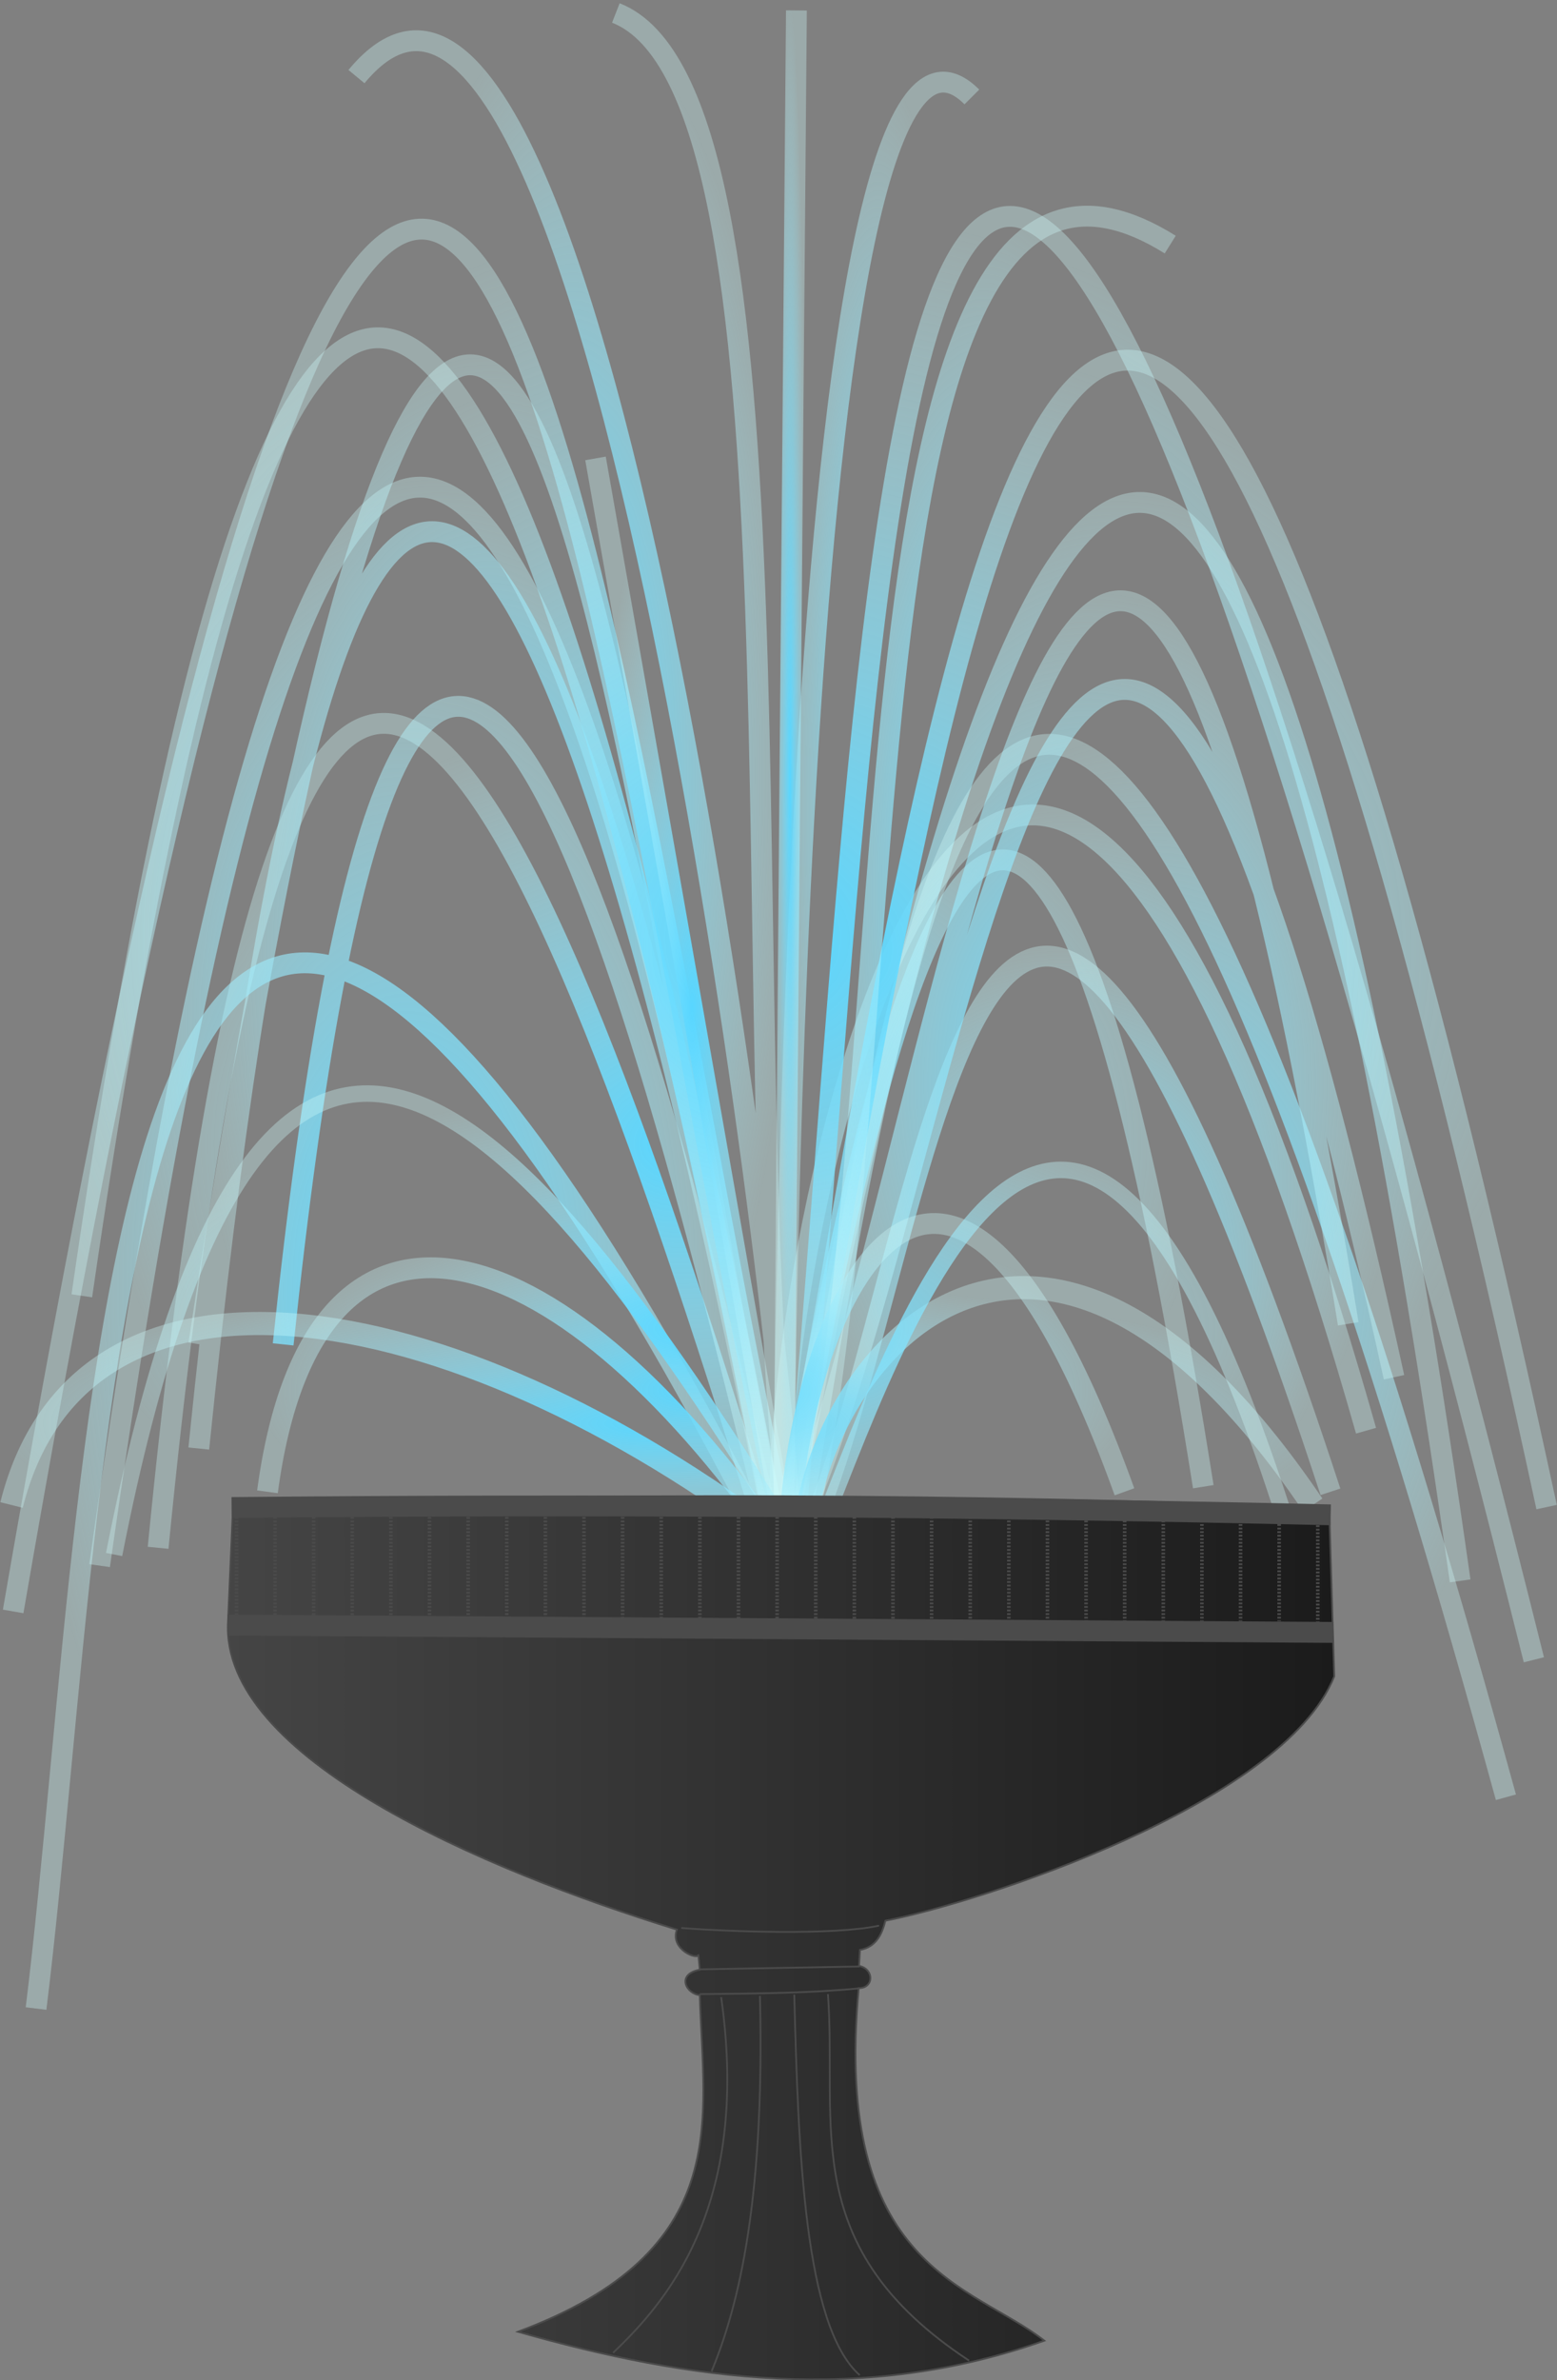 <?xml version="1.0" encoding="UTF-8"?>
<svg version="1.1" viewBox="0 0 874.66 1335.9" xmlns="http://www.w3.org/2000/svg" xmlns:xlink="http://www.w3.org/1999/xlink">
<rect x="0" y="0" width="874.66" height="1335.9" fill="#808080" stroke="none"/>
<defs>
<linearGradient id="a">
<stop stop-color="#58d6ff" offset="0"/>
<stop stop-color="#cef9f9" stop-opacity=".344" offset="1"/>
</linearGradient>
<linearGradient id="u" x1="-449.48" x2="174.07" y1="1058.4" y2="1058.4" gradientUnits="userSpaceOnUse">
<stop stop-color="#454545" offset="0"/>
<stop stop-color="#1b1b1b" offset="1"/>
</linearGradient>
<radialGradient id="t" cx="-185" cy="751.35" r="246.56" gradientTransform="matrix(1 0 0 .404 0 447.48)" gradientUnits="userSpaceOnUse" xlink:href="#a"/>
<radialGradient id="s" cx="-132.14" cy="408.08" r="9.421" gradientTransform="matrix(1 0 0 46.413 0 -18532)" gradientUnits="userSpaceOnUse" xlink:href="#a"/>
<radialGradient id="r" cx="-254.16" cy="403.08" r="127.4" gradientTransform="matrix(1 0 0 3.382 0 -960.03)" gradientUnits="userSpaceOnUse" xlink:href="#a"/>
<radialGradient id="q" cx="-82.857" cy="426.05" r="58.707" gradientTransform="matrix(1 0 0 7.069 0 -2585.8)" gradientUnits="userSpaceOnUse" xlink:href="#a"/>
<radialGradient id="p" cx="-187.14" cy="535.93" r="60.136" gradientTransform="matrix(1 0 0 5.217 0 -2259.8)" gradientUnits="userSpaceOnUse" xlink:href="#a"/>
<radialGradient id="o" cx="-23.571" cy="471.52" r="110.85" gradientTransform="matrix(1 0 0 3.475 0 -1167.3)" gradientUnits="userSpaceOnUse" xlink:href="#a"/>
<radialGradient id="n" cx="-141.43" cy="497.3" r="432.99" gradientTransform="matrix(1 0 0 .949 0 25.354)" gradientUnits="userSpaceOnUse" xlink:href="#a"/>
<radialGradient id="m" cx="-118.57" cy="502.8" r="417.28" gradientTransform="matrix(1 0 0 .835 0 83.152)" gradientUnits="userSpaceOnUse" xlink:href="#a"/>
<radialGradient id="l" cx="35" cy="578.03" r="177.99" gradientTransform="matrix(1 0 0 1.55 0 -317.94)" gradientUnits="userSpaceOnUse" xlink:href="#a"/>
<radialGradient id="k" cx="-347.14" cy="695.8" r="214.42" gradientTransform="matrix(1 0 0 1.903 0 -628.58)" gradientUnits="userSpaceOnUse" xlink:href="#a"/>
<radialGradient id="j" cx="70" cy="684.03" r="205.85" gradientTransform="matrix(1 0 0 1.464 0 -317.27)" gradientUnits="userSpaceOnUse" xlink:href="#a"/>
<radialGradient id="i" cx="26.676" cy="637.42" r="170.6" gradientTransform="matrix(1 0 0 1.261 0 -166.19)" gradientUnits="userSpaceOnUse" xlink:href="#a"/>
<radialGradient id="h" cx="-300.71" cy="511.09" r="169.42" gradientTransform="matrix(1 0 0 2.015 0 -518.83)" gradientUnits="userSpaceOnUse" xlink:href="#a"/>
<radialGradient id="g" cx="20.714" cy="678.46" r="156.56" gradientTransform="matrix(1 0 0 1.13 0 -88.099)" gradientUnits="userSpaceOnUse" xlink:href="#a"/>
<radialGradient id="f" cx="-193.57" cy="612.43" r="299.42" gradientTransform="matrix(1 0 0 .807 0 118.49)" gradientUnits="userSpaceOnUse" xlink:href="#a"/>
<radialGradient id="e" cx="52.857" cy="555.43" r="197.28" gradientTransform="matrix(1 0 0 1.564 0 -313.12)" gradientUnits="userSpaceOnUse" xlink:href="#a"/>
<radialGradient id="d" cx="-328.57" cy="546.86" r="197.28" gradientTransform="matrix(1 0 0 1.564 0 -308.29)" gradientUnits="userSpaceOnUse" xlink:href="#a"/>
<radialGradient id="c" cx="-185" cy="751.35" r="246.56" gradientTransform="matrix(1.518 0 0 .328 76.929 523.34)" gradientUnits="userSpaceOnUse" xlink:href="#a"/>
<radialGradient id="b" cx="-193.57" cy="612.43" r="299.42" gradientTransform="matrix(1.121 0 0 .451 34.128 440.14)" gradientUnits="userSpaceOnUse" xlink:href="#a"/>
</defs>
<g transform="translate(575.96 29.202)">
<path d="m-137.14 848.08c-127.62-704.68-255.24-900.26-382.86 1.43" fill="none" stroke="url(#d)" stroke-width="11.7"/>
<path d="m-138.57 856.65c127.62-704.68 255.24-900.26 382.86 1.43" fill="none" stroke="url(#e)" stroke-width="11.7"/>
<path d="m-487.14 839.51c75.44-769.38 207.89-445.55 347.14 8.57 36.43-168.01 124.62-772.27 240-42.86" fill="none" stroke="url(#f)" stroke-width="11.7"/>
<path d="m-130 849.51c78.779-147.01 96.954-666.06 301.43-41.43" fill="none" stroke="url(#g)" stroke-width="11.7"/>
<path d="m-464.29 783.79c71.3-700.08 179.66-692.27 327.15 62.86-89.58-427.11-161.57-1203.4-327.15-121.43" fill="none" stroke="url(#h)" stroke-width="11.7"/>
<path d="m-135.71 846.65c-21.78-101.67 108.52-842.14 327.14-72.86" fill="none" stroke="url(#i)" stroke-width="11.7"/>
<path d="m-130 848.08c67.402-411.61 132.08-842.03 400 131.43" fill="none" stroke="url(#j)" stroke-width="11.7"/>
<path d="m-555.71 1098.1c39.47-319.77 38.9-993.95 417.14-250.02-104.08-443.07-211.5-756.18-278.33-122.75" fill="none" stroke="url(#k)" stroke-width="11.7"/>
<path d="m181.43 713.79c-140.39-861.43-220.41-123.1-318.57 134.29 102.35-194.47 162.21-935.83 344.28-104.29" fill="none" stroke="url(#l)" stroke-width="11.7"/>
<path d="m-530 698.08c130.95-902.54 261.9-540.87 392.86 147.14 95.784-527.13 179.33-1190.1 430-28.571" fill="none" stroke="url(#m)" stroke-width="11.7"/>
<path d="m-568.57 875.22c250.92-1452.3 327.23-509.28 437.14-27.143 52.512-529.96 47.693-1423 417.14 54.286" fill="none" stroke="url(#n)" stroke-width="11.7"/>
<path d="m-128.57 850.93c67.533-254.88 14.5-864.93 210-742.85" fill="none" stroke="url(#o)" stroke-width="11.7"/>
<path d="m-132.86 843.79-108.57-615.71" fill="none" stroke="url(#p)" stroke-width="11.7"/>
<path d="m-135.71 835.22c-0.01-5.72 1.45-914.26 105.71-810" fill="none" stroke="url(#q)" stroke-width="11.7"/>
<path d="m-375.71 13.791c139.49-168.69 249.07 776.77 242.85 814.29-32.38-283.34 15.08-806.19-97.14-850" fill="none" stroke="url(#r)" stroke-width="11.7"/>
<path d="m-135.71 839.51c0-30 7.143-862.86 7.143-862.86" fill="none" stroke="url(#s)" stroke-width="11.7"/>
<path d="m-425.71 808.08c26.161-195.98 167.9-146.88 292.86 37.143-0.716-127.34 82.811-330.15 188.57-37.143" fill="none" stroke="url(#t)" stroke-width="11.7"/>
<path d="m-569.47 815.49c39.72-158.77 254.93-119 444.67 30.09-1.09-103.17 125.74-267.48 286.32-30.09" fill="none" stroke="url(#c)" stroke-width="12.977"/>
<path d="m-511.86 843.28c84.558-430.19 233.01-249.12 389.08 4.793 40.827-93.939 139.67-431.8 268.99-23.963" fill="none" stroke="url(#b)" stroke-width="9.262"/>
<path d="m-445 815.22c206.78-7.238 411.79-5.599 615.71 1.429l2.857 95c-28.971 72.193-201.03 127.46-252.14 137.14-2.023 7.85-5.197 14.702-14.286 16.428l-0.536 8.929c8.589 1.727 8.495 12.5-0.179 12.5-14.64 157.93 63.697 166.04 104.29 197.86-101.37 35.814-199.07 22.538-295.71-5 121.79-45.428 104.13-118.75 102.14-188.93-7.551-0.65-13.543-11.678 0-14.286l-0.817-8.557c0.337 3.529-16.156-2.55-12.04-13.943-109.22-33.667-256.64-96.68-252.14-172.86z" fill="url(#u)" stroke="#4b4b4b" stroke-width="1px"/>
<path d="m-448.21 882.9 621.3 4.107" fill="none" stroke="#4b4b4b" stroke-width="11.726"/>
<path d="m-93.393 1074.5-89.107 1.6" fill="none" stroke="#4b4b4b" stroke-linecap="round" stroke-linejoin="round"/>
<path d="m-182.5 1090c31.74-0.265 63.252-0.617 88.929-3.214" fill="none" stroke="#4b4b4b" stroke-linecap="round" stroke-linejoin="round"/>
<path d="m-192.86 1052.9c26.049 2.049 84.925 4.186 110.36-1.25" fill="none" stroke="#4b4b4b" stroke-linecap="round" stroke-linejoin="round"/>
<path d="m-139.42 816.21v64.464" fill="none" stroke="#4b4b4b" stroke-dasharray="1, 1" stroke-width="2"/>
<path d="m-312.98 816.21v64.464" fill="none" stroke="#4b4b4b" stroke-dasharray="1, 1" stroke-width="2"/>
<path d="m-161.12 816.21v64.464" fill="none" stroke="#4b4b4b" stroke-dasharray="1, 1" stroke-width="2"/>
<path d="m-443.15 816.21v64.464" fill="none" stroke="#4b4b4b" stroke-dasharray="1, 1" stroke-width="2"/>
<path d="m-182.81 816.21v64.464" fill="none" stroke="#4b4b4b" stroke-dasharray="1, 1" stroke-width="2"/>
<path d="m-421.46 816.21v64.464" fill="none" stroke="#4b4b4b" stroke-dasharray="1, 1" stroke-width="2"/>
<path d="m-204.51 816.21v64.464" fill="none" stroke="#4b4b4b" stroke-dasharray="1, 1" stroke-width="2"/>
<path d="m-399.76 816.21v64.464" fill="none" stroke="#4b4b4b" stroke-dasharray="1, 1" stroke-width="2"/>
<path d="m-226.2 816.21v64.464" fill="none" stroke="#4b4b4b" stroke-dasharray="1, 1" stroke-width="2"/>
<path d="m-378.07 816.21v64.464" fill="none" stroke="#4b4b4b" stroke-dasharray="1, 1" stroke-width="2"/>
<path d="m-247.9 816.21v64.464" fill="none" stroke="#4b4b4b" stroke-dasharray="1, 1" stroke-width="2"/>
<path d="m164.31 820.85v64.464" fill="none" stroke="#4b4b4b" stroke-dasharray="1, 1" stroke-width="2"/>
<path d="m-269.59 816.21v64.464" fill="none" stroke="#4b4b4b" stroke-dasharray="1, 1" stroke-width="2"/>
<path d="m-356.37 816.21v64.464" fill="none" stroke="#4b4b4b" stroke-dasharray="1, 1" stroke-width="2"/>
<path d="m-334.68 816.21v64.464" fill="none" stroke="#4b4b4b" stroke-dasharray="1, 1" stroke-width="2"/>
<path d="m142.61 816.21v64.464" fill="none" stroke="#4b4b4b" stroke-dasharray="1, 1" stroke-width="2"/>
<path d="m55.833 816.21v64.464" fill="none" stroke="#4b4b4b" stroke-dasharray="1, 1" stroke-width="2"/>
<path d="m120.92 816.21v64.464" fill="none" stroke="#4b4b4b" stroke-dasharray="1, 1" stroke-width="2"/>
<path d="m12.443 816.21v64.464" fill="none" stroke="#4b4b4b" stroke-dasharray="1, 1" stroke-width="2"/>
<path d="m99.222 816.21v64.464" fill="none" stroke="#4b4b4b" stroke-dasharray="1, 1" stroke-width="2"/>
<path d="m77.527 816.21v64.464" fill="none" stroke="#4b4b4b" stroke-dasharray="1, 1" stroke-width="2"/>
<path d="m34.138 816.21v64.464" fill="none" stroke="#4b4b4b" stroke-dasharray="1, 1" stroke-width="2"/>
<path d="m-9.252 816.21v64.464" fill="none" stroke="#4b4b4b" stroke-dasharray="1, 1" stroke-width="2"/>
<path d="m-30.947 816.21v64.464" fill="none" stroke="#4b4b4b" stroke-dasharray="1, 1" stroke-width="2"/>
<path d="m-52.642 816.21v64.464" fill="none" stroke="#4b4b4b" stroke-dasharray="1, 1" stroke-width="2"/>
<path d="m-74.337 816.21v64.464" fill="none" stroke="#4b4b4b" stroke-dasharray="1, 1" stroke-width="2"/>
<path d="m-291.29 816.21v64.464" fill="none" stroke="#4b4b4b" stroke-dasharray="1, 1" stroke-width="2"/>
<path d="m-117.73 816.21v64.464" fill="none" stroke="#4b4b4b" stroke-dasharray="1, 1" stroke-width="2"/>
<path d="m-96.032 816.21v64.464" fill="none" stroke="#4b4b4b" stroke-dasharray="1, 1" stroke-width="2"/>
<path d="m-445.86 816.9c206.14-1.983 411.95-0.644 617.42 4.107" fill="none" stroke="#4b4b4b" stroke-width="11.689"/>
<path transform="translate(-574.42 -29.202)" d="m403.57 1120.9c17.126 119.91-33.625 173.66-60.714 199.64" fill="none" stroke="#4b4b4b" stroke-width="1px"/>
<path transform="translate(-574.42 -29.202)" d="m463.57 1119.2c5.357 74.088-17.451 142.09 79.286 205.71" fill="none" stroke="#4b4b4b" stroke-width="1px"/>
<path transform="translate(-574.42 -29.202)" d="m444.64 1119.5c2.282 87.748 5.614 186.08 36.786 213.57" fill="none" stroke="#4b4b4b" stroke-width="1px"/>
<path transform="translate(-574.42 -29.202)" d="m425.36 1120.2c2.993 121.72-14.184 179.18-27.143 210.71" fill="none" stroke="#4b4b4b" stroke-width="1px"/>
</g>
</svg>
